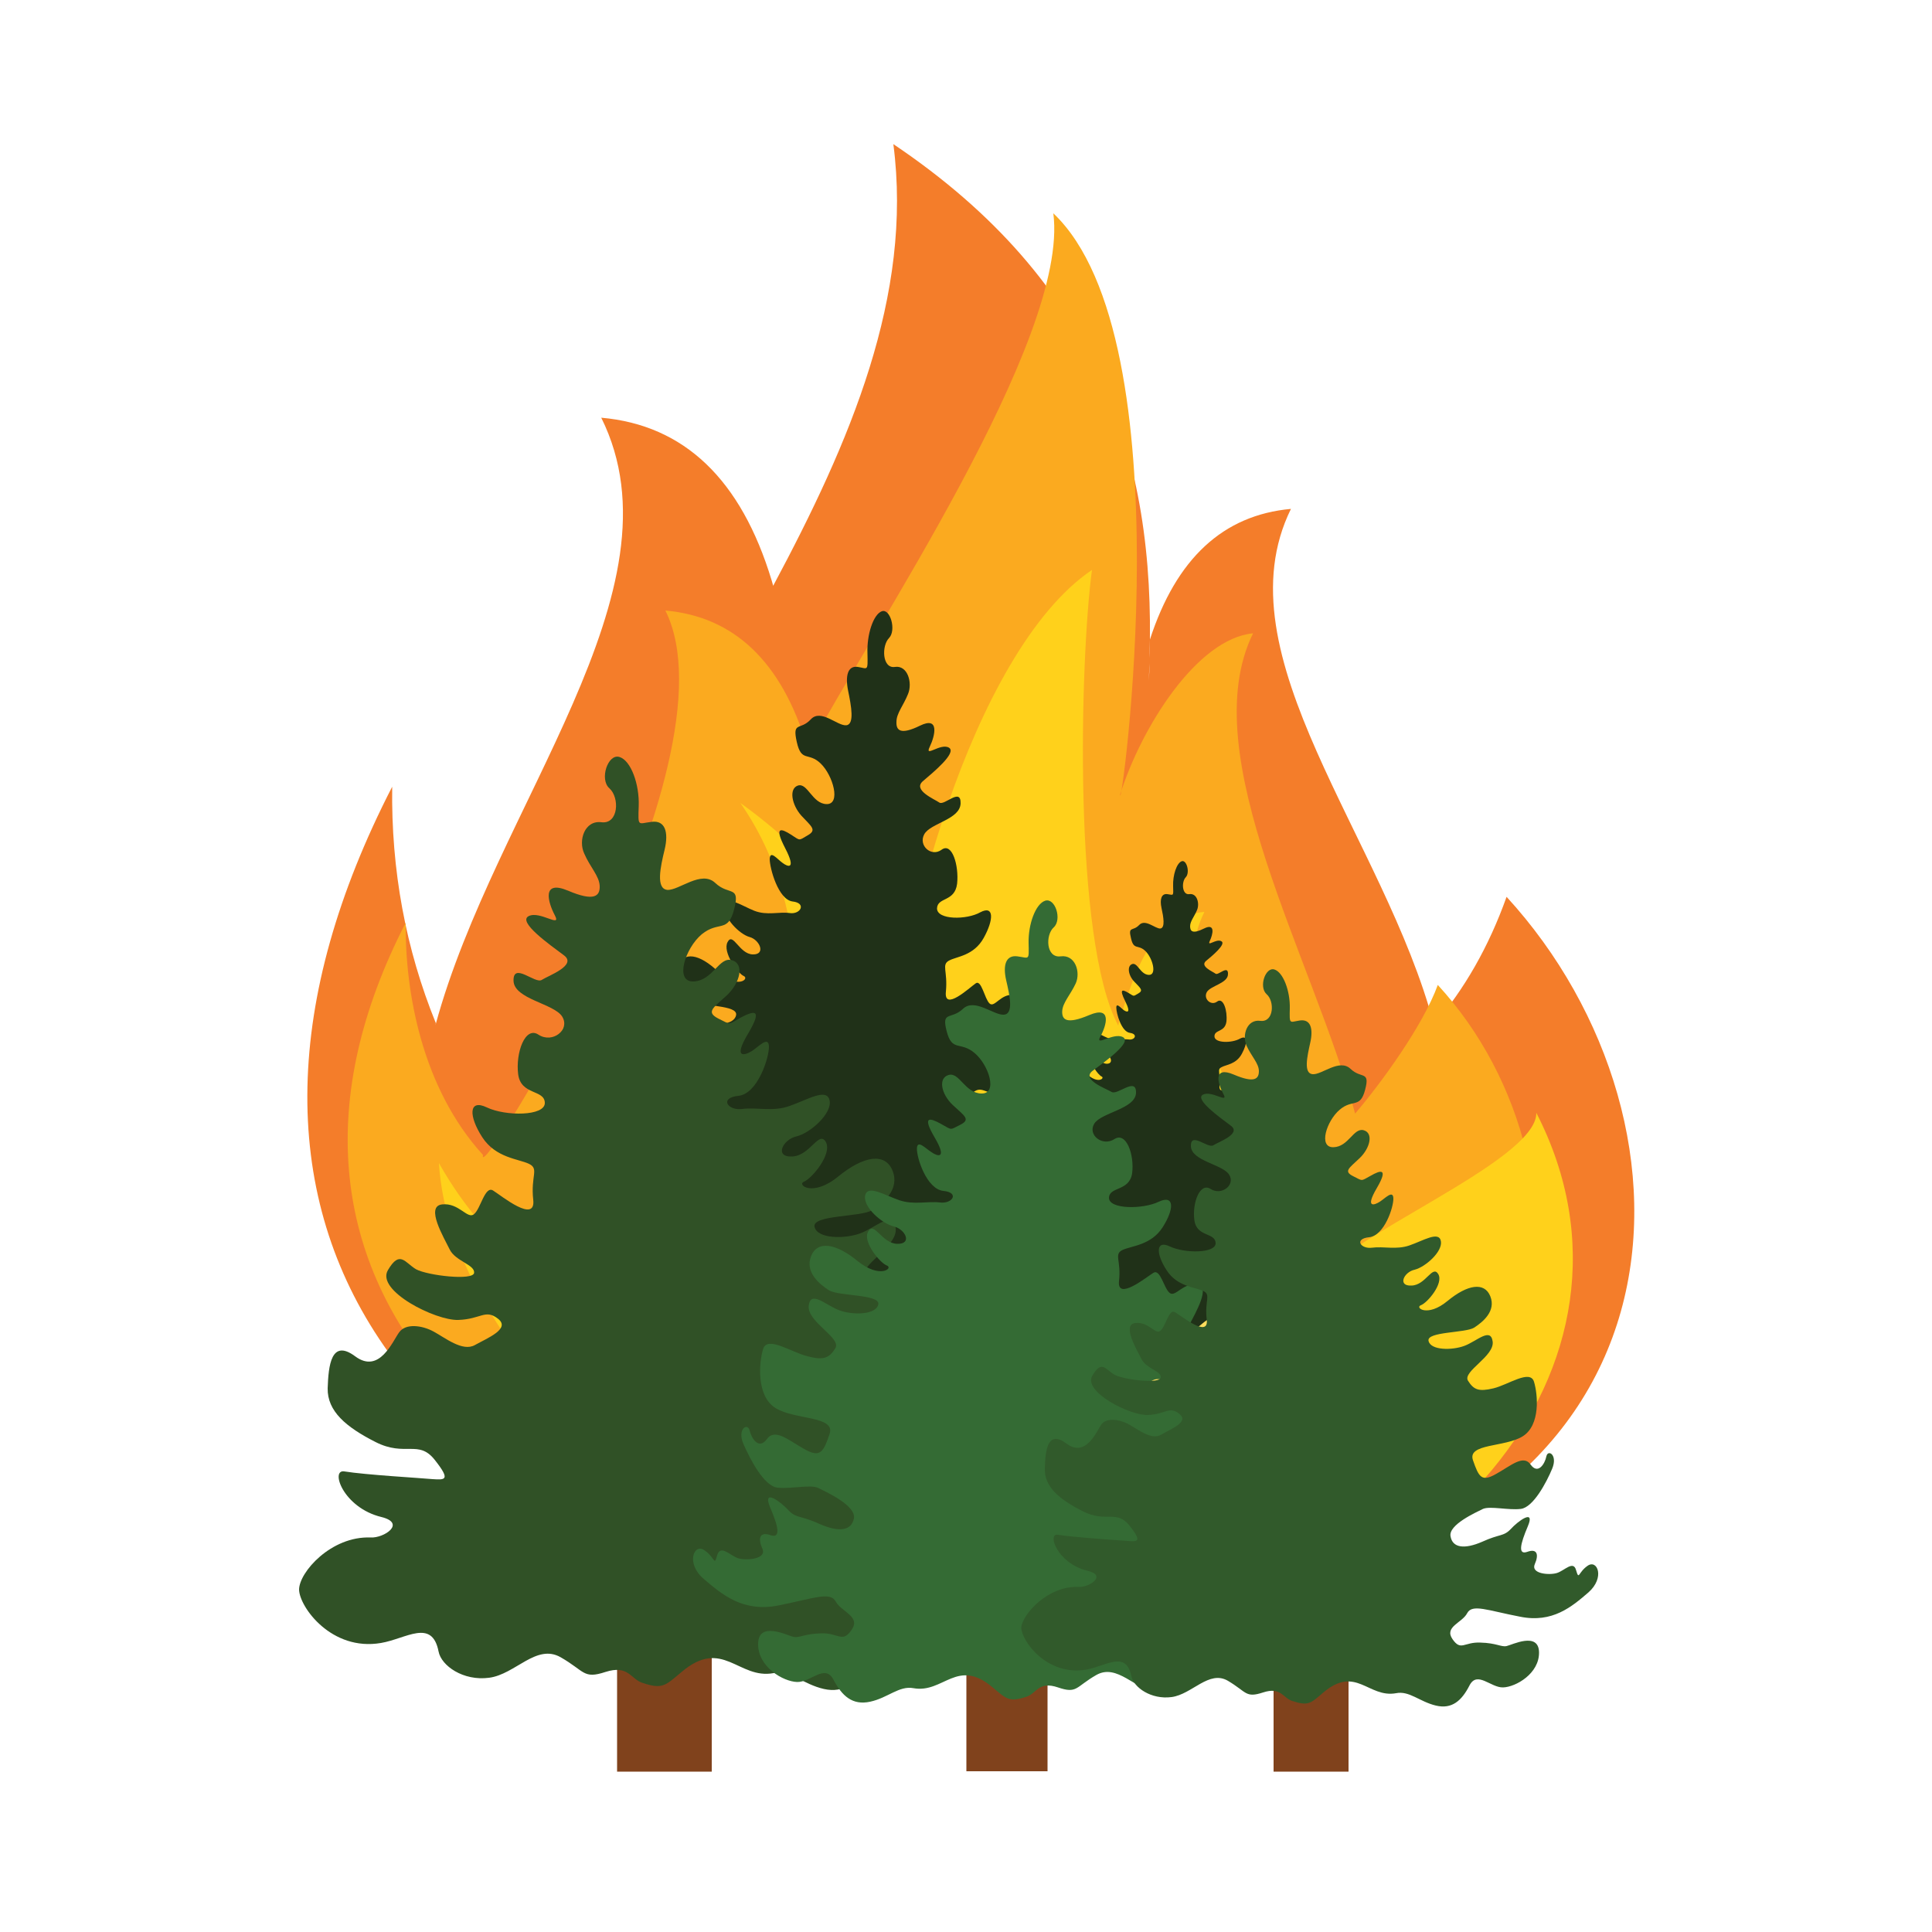 <svg xmlns="http://www.w3.org/2000/svg" xml:space="preserve" viewBox="0 0 500 500"><g fill-rule="evenodd" clip-rule="evenodd"><path fill="#80421c" d="M159.7 405.1h24.5v53.4h-24.5z"/><path fill="#f47d2a" d="M334.1 131.7c-18.7 37.9 24.2 85.2 37 133.5 7.9-9.2 14.2-20.2 18.8-33.1 53.8 58.7 51.4 166.7-79 182.2-5.3 2.2-11 4.3-17.2 6.3-10.7 8-26.9 9.9-41.6 5-153.2-25.3-207.3-111.8-150.6-222-.3 21.6 3.5 42 11.3 61.2 0 .1-.1.3-.1.5 15.4-56.9 65.1-112.6 42.9-157.2 21.5 1.9 36.2 16 44.1 42.1l.4 1.4c19.9-37.2 36.2-75.1 31.1-114.3 53.1 35.7 67.9 81.3 66.3 133 .1-1.6.1-3.2.1-4.8 6.8-20.9 18.9-32.2 36.5-33.8m14.3 150.9-1.8-3zm-2.6-4.3c-.6-1-1.2-1.9-1.8-2.9.7 1 1.3 2 1.8 2.9m-37.5-94.9-3 1.5zm-3.1 1.6c-.9.5-1.9 1-2.8 1.5.9-.6 1.9-1.1 2.8-1.5m-3.1 1.6c-.8.5-1.7.9-2.5 1.4.8-.5 1.7-1 2.5-1.4m-3 1.7c-.8.5-1.5.9-2.3 1.4.7-.5 1.5-1 2.3-1.4m-2.7-.3c.1-1.3.2-2.6.3-3.8-.1 1.2-.2 2.5-.3 3.8m.5-5.9c.1-1.4.2-2.8.3-4.1-.1 1.3-.2 2.7-.3 4.1m.4-5.9c.1-1.5.2-3 .2-4.5-.1 1.5-.1 3-.2 4.5"/><path fill="#fbaa1f" d="M324.3 163.9c-15.5 31.4 15.7 84.3 26.4 124.3 6.5-7.6 17.5-22.6 21.4-33.3 44.6 48.6 36.8 144-71.2 156.9-4.4 1.8-9.1 3.5-14.2 5.2-8.9 6.6-22.3 8.2-34.5 4.1C125.2 400.2 58 330.2 105 238.8c-.2 17.9 4.2 42.8 20 60.1-2.1 9.4 66.9-101.3 47.2-140.9 17.8 1.6 30 13.2 36.6 34.9l.3 1.2c16.5-30.9 67.7-106.4 63.5-138.9 34.7 32.9 17.2 157.5 17.3 150.4 5.4-17.2 19.8-40.3 34.4-41.7m7.6 138.8-1.5-2.4zm-2.2-3.5-1.5-2.4c.6.8 1 1.6 1.5 2.4"/><path fill="#ffd11b" d="M177.5 300.3c-10 10.9-15.4 33.6-17.3 43.4-21-10.4-36.5-24.7-46.6-42.7 4 66.7 118.3 142.2 170.8 124.6 86.9-2.2 146.7-72.5 113.2-137.6.2 12.7-51.9 32.8-56.6 44.1v.3c-9.1-33.6-42.4-70.1-29.3-96.4-12.7 1.1-17.4 13-22.1 28.5l-.2.9c-11.8-22-9.9-94.8-6.8-117.9-31.3 21.1-51.6 98.5-50.6 129 0-.9 0-1.9-.1-2.8-1.1-25.4-14.6-47.4-40.3-65.9 44.6 63.9-29.3 174.6-14.1 92.5"/><path fill="#fedd5d" d="M237.9 315.8c8.6 13-8.7 35-14.6 51.6-3.6-3.2-9.7-9.4-11.8-13.8-24.7 20.2-20.4 59.8 39.4 65.1 2.4.7 5.1 1.5 7.9 2.2 4.9 2.8 12.3 3.4 19.1 1.7 70.3-8.7 107.6-37.7 81.6-75.7.1 7.4-2.3 17.8-11.1 25 1.1 3.9-37.1-42-26.2-58.5-9.9.7-16.6 5.5-20.3 14.5l-.2.5c-9.1-12.8-37.5-44.2-35.2-57.6-19.2 13.7-9.5 65.4-9.6 62.4-3-7.2-10.9-16.8-19-17.4m-4.2 57.6c.3-.3.5-.7.8-1-.2.3-.5.7-.8 1m1.2-1.4c.3-.3.5-.7.8-1-.3.3-.5.6-.8 1"/><path fill="#203118" d="M210.4 337.8h18.3v45.8h-18.3z"/><path fill="#203118" d="M276.3 331.6c-2.6.1-7-3.2-2.1-4.6 7.4-2 9.9-10.6 7.2-10.1-4.2.8-14.6 1.5-17.1 1.7-2.4.2-3.5.2-.4-4.3 3.2-4.5 5.6-.6 11.4-4s9.3-6.8 9.2-11.9-.6-11.1-5.3-7.1-7.2-3.3-8.5-5.3-4.4-1.5-6.7-.1c-2.2 1.4-5.6 4.6-8 3s-6.9-3.6-4.5-5.9c2.5-2.3 3.3.1 7.7.3s15.9-6.5 13.6-11.1-3.3-1.6-5.5-.2-11 2.6-11.2.8 3.6-2.5 4.7-5.2c1.1-2.6 4.8-9.7 1.5-10.1s-4.9 3.4-6.2 2.2-2.1-6.3-3.6-5.2c-1.6 1.1-8.3 7.4-7.7 2.1.5-5.3-1.2-6.9.8-8s6.4-1.2 9-5.9 2.7-8.5-.9-6.6c-3.5 2-11.2 2-11.2-1 .1-3 4.6-1.6 5.2-6.4.5-4.7-1.3-10.8-4-8.8s-6.1-1.1-4.5-4 9.3-3.8 9.4-8-4.2.7-5.5-.2-6.9-3.2-4.3-5.5c2.7-2.3 8.9-7.4 6.8-8.7-2.2-1.3-6.4 2.7-5-.2s2.6-8-2.5-5.5-6.2 1.2-6.1-1c0-2.2 1.8-4.2 3-7.2 1.2-2.9-.1-7.5-3.4-7s-3.5-5.5-1.5-7.5c1.9-2 .3-7.7-1.9-6.9s-3.9 6.1-3.7 10.9c.1 4.8.1 3.9-2.5 3.5s-3.3 2.3-2.5 6.2 1.7 8.7-.5 8.9c-2.3.2-6.6-4.4-9.2-1.5-2.7 2.9-4.8.4-3.6 5.8s3 2.5 6.2 5.6 5.3 10.6 1.5 10.5c-3.7-.1-4.9-5.6-7.4-4.8-2.4.8-1.6 5 .9 7.8 2.6 2.8 4.1 3.7 1.6 5.1-2.4 1.4-1.8 1.4-4.3-.2s-4.5-2.3-1.5 3.5.6 4.8-.7 3.8c-1.3-.9-3.2-3.4-3.3-1 0 2.4 2.2 10.5 5.9 11 3.7.4 2.1 3.4-.7 3s-5.9.7-9.2-.6-7.1-4.1-7.6-1.2c-.5 3 3.8 7.3 6.4 8s4.3 4.6.8 4.5-5.1-5.9-6.5-3.2c-1.4 2.6 2.7 8.2 4.2 8.8 1.5.7-1.6 3.5-6.6-1.1-4.9-4.7-9.1-5.4-10.5-1.3s1.8 7.2 4 8.8 11.6 1 11.1 3.7-5.8 2.8-8.8 1.5-6.4-5.3-6.9-1.2c-.4 4.2 7.4 8.3 6 11-1.4 2.6-2.7 3.2-6.3 2.1-3.6-1-9-5.4-9.9-1.9s-1.6 12.2 2.8 15.3c4.3 3.1 13.5 2 12.1 6.7s-2.1 6.2-5.6 4-6.7-5.6-8.5-2.7-3.5-.1-3.9-2.2-2.8-.4-1.4 3.5c1.5 3.9 4.6 10.9 7.7 11.3s7.5-.9 9.2.1 8.5 4.5 7.9 7.8c-.5 3.3-3.4 3.7-7.7 1.5-4.3-2.3-5.2-1.4-6.9-3.5-1.7-2.2-6-5.9-4.1-.8s2.5 8.1.1 7.2c-2.4-1-2.9.8-1.8 3.5 1 2.7-3.5 3.1-5.4 2.5-1.9-.7-4-3.7-4.7-.8-.7 3-.5.6-2.8-1.3-2.4-1.9-4.2 3.4-.2 7.5 4.1 4 8.8 8.7 16.7 6.9s11.7-3.7 13-1 5.6 3.8 3.6 7.3-2.9.8-6.8.9-5.1 1.3-6.4.9c-1.3-.3-7.8-4.2-7.9 1.8s5.7 9.8 8.7 9.9c3.1.1 6.3-4.8 8.2-.6s4.2 6.7 8.2 5.7 6.5-4.2 9.7-3.5c6.8 1.4 9.8-8 17.8-.2 3.1 3 3.6 3.9 7.6 2.4 2.2-.9 2.7-4.1 7.1-2.4 4.3 1.7 3.9-.1 8.6-3.3 4.7-3.1 8.7 3.8 13.8 4.6 5 .8 9.2-2.7 9.8-5.9 1.3-7.3 6.2-2.8 11.1-1.9 9.6 1.9 15.7-8 15.8-11.8.1-4.3-6.2-12.4-13.7-12"/><path fill="#305126" d="M95.9 397.9c3.5.2 9.3-3.7 2.8-5.3-9.9-2.4-13.3-12.4-9.6-11.8 5.6.9 19.7 1.7 22.9 2 3.2.2 4.7.3.5-5s-7.6-.7-15.3-4.6-12.5-8-12.4-13.9c.2-5.9.9-12.9 7.1-8.3 6.3 4.7 9.7-3.9 11.4-6.2 1.7-2.4 6-1.8 8.9-.2 3 1.6 7.5 5.3 10.7 3.5s9.3-4.2 6-6.8-4.4.1-10.3.3-21.4-7.6-18.2-12.9c3.1-5.3 4.4-1.9 7.3-.2 3 1.6 14.8 3 15 .9s-4.8-3-6.3-6c-1.5-3.1-6.4-11.2-2-11.7s6.6 4 8.3 2.5c1.7-1.4 2.8-7.4 4.9-6.1s11.1 8.7 10.4 2.4c-.7-6.2 1.6-8-1.1-9.3s-8.6-1.5-12.1-6.9-3.6-10 1.2-7.7 15.1 2.3 15-1.2-6.2-1.9-6.9-7.4 1.8-12.6 5.3-10.2c3.6 2.3 8.2-1.3 6.1-4.7s-12.5-4.5-12.6-9.3c-.1-4.9 5.6.9 7.3-.2s9.3-3.8 5.7-6.4c-3.6-2.7-12-8.6-9.1-10.1s8.6 3.2 6.8-.2-3.5-9.3 3.4-6.4c6.8 2.9 8.3 1.4 8.2-1.2s-2.5-4.9-4-8.4c-1.6-3.4.1-8.7 4.5-8.1 4.4.5 4.7-6.4 2-8.8-2.6-2.3-.4-9 2.6-8.1s5.2 7.1 5 12.7-.2 4.5 3.3 4.1c3.5-.5 4.5 2.6 3.4 7.2-1.1 4.5-2.3 10.1.7 10.4 3 .2 8.8-5.2 12.4-1.8s6.5.5 4.9 6.8-4 2.9-8.4 6.5c-4.3 3.6-7.1 12.4-2.1 12.2s6.6-6.5 9.9-5.5c3.3.9 2.2 5.8-1.3 9.1-3.5 3.2-5.5 4.3-2.2 6 3.3 1.6 2.4 1.7 5.7-.2 3.4-1.8 6-2.6 2 4.1s-.8 5.6 1 4.5c1.7-1.1 4.3-4 4.4-1.2s-2.9 12.3-7.9 12.8-2.8 3.9 1 3.4 8 .8 12.3-.8c4.4-1.5 9.6-4.8 10.3-1.4s-5.1 8.5-8.6 9.3-5.8 5.4-1.1 5.2 6.9-6.8 8.7-3.8c1.8 3.1-3.6 9.5-5.6 10.3s2.2 4.1 8.8-1.3 12.2-6.3 14.1-1.5-2.4 8.4-5.3 10.2-15.6 1.2-14.9 4.3 7.7 3.2 11.8 1.7 8.6-6.2 9.2-1.3c.6 4.8-9.9 9.7-8 12.8 1.8 3.1 3.6 3.7 8.4 2.5s12.1-6.3 13.3-2.2c1.3 4.1 2.1 14.2-3.7 17.8-5.8 3.7-18.2 2.3-16.3 7.8s2.8 7.2 7.5 4.6c4.6-2.6 9-6.5 11.4-3.2 2.4 3.4 4.7-.2 5.2-2.6s3.8-.5 1.9 4.1c-2 4.6-6.2 12.7-10.3 13.2s-10-1.1-12.3.1c-2.3 1.1-11.3 5.2-10.7 9 .7 3.8 4.5 4.4 10.3 1.7 5.8-2.6 7-1.6 9.3-4.1s8.1-6.9 5.6-.9-3.3 9.5-.1 8.3c3.2-1.1 3.8.9 2.4 4.1s4.7 3.7 7.2 2.9 5.4-4.3 6.4-.9.6.7 3.8-1.5 5.7 4 .2 8.7-11.8 10.1-22.5 8c-10.6-2.1-15.7-4.3-17.4-1.2-1.7 3.2-7.5 4.4-4.8 8.5s3.8.9 9.1 1.1 6.8 1.5 8.6 1.1 10.5-4.9 10.6 2.1c.2 6.9-7.6 11.4-11.7 11.5s-8.4-5.6-11-.7c-2.5 4.9-5.7 7.8-11 6.6s-8.7-4.9-13-4.1c-9.1 1.7-13.2-9.3-23.8-.3-4.2 3.5-4.9 4.6-10.2 2.8-3-1-3.6-4.7-9.5-2.8-5.8 1.9-5.3-.2-11.6-3.8s-11.7 4.4-18.5 5.3c-6.7.9-12.4-3.1-13.1-6.8-1.7-8.6-8.4-3.3-14.9-2.2-12.8 2.2-21.1-9.3-21.2-13.8 0-4.5 8.3-13.9 18.5-13.5"/><path fill="#80421c" d="M250.1 412.6h21v45.8h-21z"/><path fill="#203118" d="M295.2 329H306v27.1h-10.8z"/><path fill="#203118" d="M334.1 325.4c-1.6.1-4.1-1.9-1.2-2.7 4.4-1.2 5.9-6.3 4.2-6-2.5.5-8.7.9-10.1 1s-2.1.1-.2-2.5c1.9-2.7 3.3-.4 6.7-2.4s5.5-4 5.4-7-.4-6.6-3.1-4.2c-2.8 2.4-4.3-2-5-3.2-.8-1.2-2.6-.9-3.9-.1s-3.3 2.7-4.7 1.8-4.1-2.1-2.6-3.5c1.5-1.3 1.9.1 4.5.2s9.4-3.9 8-6.6-1.9-1-3.2-.1c-1.3.8-6.5 1.5-6.6.5-.1-1.1 2.1-1.5 2.8-3.1s2.8-5.7.9-6-2.9 2-3.7 1.3-1.2-3.7-2.1-3.1c-.9.7-4.9 4.4-4.6 1.2s-.7-4.1.5-4.7c1.2-.7 3.8-.7 5.3-3.5s1.6-5-.5-3.9c-2.1 1.2-6.6 1.2-6.6-.6s2.7-1 3.1-3.8c.3-2.8-.8-6.4-2.4-5.2s-3.6-.7-2.7-2.4 5.5-2.3 5.5-4.7c.1-2.5-2.5.4-3.2-.1-.8-.6-4.1-1.9-2.5-3.3 1.6-1.3 5.3-4.4 4-5.1-1.3-.8-3.8 1.6-3-.1s1.5-4.7-1.5-3.2-3.6.7-3.6-.6 1.1-2.5 1.8-4.2 0-4.4-2-4.1c-1.9.3-2.1-3.2-.9-4.4 1.1-1.2.2-4.6-1.1-4.1s-2.3 3.6-2.2 6.4.1 2.3-1.5 2.1c-1.5-.2-2 1.3-1.5 3.6s1 5.1-.3 5.3c-1.3.1-3.9-2.6-5.5-.9s-2.9.2-2.1 3.4c.7 3.2 1.8 1.5 3.7 3.3s3.1 6.3.9 6.2-2.9-3.3-4.3-2.8-1 3 .6 4.6c1.5 1.6 2.4 2.2 1 3s-1 .8-2.5-.1-2.6-1.3-.9 2.1.3 2.8-.4 2.3c-.8-.6-1.9-2-1.9-.6s1.3 6.2 3.5 6.5 1.3 2-.4 1.7c-1.7-.2-3.5.4-5.4-.4s-4.2-2.5-4.5-.7 2.2 4.3 3.8 4.7c1.5.4 2.5 2.7.5 2.7-2.1-.1-3-3.5-3.8-1.9s1.6 4.8 2.5 5.2-.9 2.1-3.9-.7c-2.9-2.8-5.4-3.2-6.2-.8s1.1 4.3 2.4 5.2 6.9.6 6.6 2.2-3.4 1.6-5.2.9c-1.8-.8-3.8-3.1-4-.7-.3 2.5 4.4 4.9 3.5 6.5-.8 1.6-1.6 1.9-3.7 1.3s-5.3-3.2-5.9-1.1-.9 7.2 1.6 9c2.6 1.9 8 1.2 7.2 4s-1.2 3.7-3.3 2.3c-2-1.3-3.9-3.3-5-1.6s-2.1-.1-2.3-1.3-1.7-.2-.8 2.1 2.7 6.4 4.5 6.7c1.8.2 4.4-.5 5.4 0 1 .6 5 2.7 4.7 4.6s-2 2.2-4.6.9-3.1-.8-4.1-2.1-3.6-3.5-2.5-.4c1.1 3 1.5 4.8 0 4.2-1.4-.6-1.7.5-1.1 2.1s-2.1 1.9-3.2 1.5-2.4-2.2-2.8-.5-.3.3-1.7-.8-2.5 2-.1 4.4 5.2 5.1 9.9 4.1c4.7-1.1 6.9-2.2 7.7-.6.7 1.6 3.3 2.2 2.1 4.3s-1.7.5-4 .6-3 .8-3.8.6-4.6-2.5-4.7 1.1c-.1 3.5 3.4 5.8 5.2 5.8 1.8.1 3.7-2.9 4.8-.3 1.1 2.5 2.5 4 4.9 3.4 2.3-.6 3.8-2.5 5.7-2.1 4 .9 5.8-4.7 10.5-.1 1.8 1.8 2.1 2.3 4.5 1.4 1.3-.5 1.6-2.4 4.2-1.4s2.3-.1 5.1-1.9 5.2 2.2 8.1 2.7c3 .5 5.4-1.6 5.8-3.5.8-4.3 3.7-1.7 6.6-1.1 5.7 1.1 9.3-4.7 9.3-7-.2-2.5-3.9-7.3-8.4-7.1"/><path fill="#346b34" d="M325.9 406.5c-3 .1-8-3.2-2.4-4.6 8.5-2 11.4-10.6 8.2-10.1-4.8.8-16.9 1.5-19.7 1.7s-4 .2-.4-4.3 6.5-.6 13.1-4 10.8-6.8 10.6-11.9c-.1-5.1-.7-11.1-6.1-7.1s-8.3-3.3-9.8-5.3-5.1-1.5-7.7-.1-6.4 4.6-9.2 3c-2.7-1.6-8-3.6-5.2-5.9s3.8.1 8.8.3 18.3-6.5 15.7-11.1c-2.7-4.6-3.7-1.6-6.3-.2s-12.7 2.6-12.9.8 4.1-2.6 5.4-5.2 5.5-9.7 1.8-10.1c-3.8-.4-5.6 3.4-7.1 2.2s-2.4-6.3-4.2-5.2-9.5 7.4-8.9 2.1-1.4-6.9.9-8 7.4-1.2 10.4-5.9 3.1-8.5-1-6.6c-4.1 2-12.9 2-12.9-1 .1-3 5.3-1.6 6-6.4.6-4.7-1.5-10.8-4.6-8.8s-7-1.1-5.2-4 10.7-3.8 10.8-8-4.8.7-6.3-.2-8-3.2-4.9-5.5 10.3-7.4 7.8-8.7-7.4 2.7-5.8-.2 3-8-2.9-5.5-7.1 1.2-7-1 2.1-4.2 3.5-7.2c1.3-2.9-.1-7.5-3.9-7s-4-5.5-1.8-7.5.4-7.7-2.2-6.9c-2.5.8-4.4 6.1-4.3 10.9s.2 3.9-2.9 3.5c-3-.4-3.8 2.3-2.9 6.2s2 8.7-.6 8.9-7.6-4.4-10.6-1.5c-3.1 2.9-5.6.4-4.2 5.8s3.5 2.5 7.2 5.6 6.1 10.6 1.8 10.5-5.7-5.6-8.5-4.8-1.9 5 1.1 7.8 4.7 3.7 1.9 5.1-2 1.4-4.9-.2-5.1-2.3-1.7 3.5.6 4.8-.8 3.8c-1.5-.9-3.7-3.4-3.8-1s2.5 10.5 6.8 11c4.3.4 2.4 3.4-.8 3-3.3-.4-6.8.7-10.6-.6s-8.2-4.1-8.8-1.2c-.6 3 4.4 7.3 7.4 8s4.9 4.6.9 4.5-5.9-5.9-7.5-3.2c-1.6 2.6 3.1 8.2 4.8 8.8 1.8.7-1.8 3.5-7.5-1.1-5.7-4.7-10.5-5.4-12.1-1.3s2.1 7.2 4.6 8.8 13.4 1 12.8 3.7-6.6 2.8-10.1 1.5-7.4-5.3-7.9-1.2c-.5 4.2 8.5 8.3 6.9 11-1.6 2.6-3.1 3.2-7.2 2.1-4.2-1-10.4-5.4-11.5-1.9s-1.8 12.2 3.2 15.3 15.6 2 14 6.7-2.4 6.2-6.4 4-7.7-5.6-9.8-2.7-4-.1-4.5-2.2-3.3-.4-1.6 3.5 5.3 10.9 8.8 11.3 8.6-.9 10.6.1 9.7 4.5 9.2 7.8c-.6 3.3-3.9 3.7-8.9 1.5-5-2.3-6-1.4-8-3.5-2-2.2-6.9-5.9-4.8-.8 2.2 5.1 2.8 8.1.1 7.2-2.8-1-3.3.8-2.1 3.5s-4 3.1-6.2 2.5c-2.2-.7-4.6-3.7-5.5-.8-.8 3-.5.6-3.3-1.3-2.7-1.9-4.9 3.4-.2 7.4s10.1 8.7 19.3 6.9c9.1-1.8 13.5-3.7 14.9-1 1.5 2.7 6.5 3.8 4.1 7.3s-3.3.8-7.8.9-5.8 1.3-7.3.9c-1.5-.3-9-4.2-9.1 1.8s6.5 9.8 10.1 9.9c3.5.1 7.2-4.8 9.4-.6s4.9 6.7 9.5 5.7 7.5-4.2 11.2-3.5c7.8 1.4 11.3-8 20.5-.2 3.6 3 4.2 3.9 8.8 2.4 2.6-.9 3.1-4.1 8.1-2.4s4.5-.1 9.9-3.2 10.1 3.8 15.9 4.6 10.6-2.7 11.3-5.9c1.5-7.3 7.2-2.8 12.8-1.9 11 1.9 18.1-8 18.2-11.8-.1-4.3-7.3-12.4-16-12"/><path fill="#80421c" d="M329.6 416.3H349v42.2h-19.4z"/><path fill="#315a2b" d="M279.2 410.7c2.8.1 7.4-3 2.2-4.2-7.8-1.9-10.5-9.8-7.6-9.3 4.4.7 15.5 1.4 18.1 1.6s3.7.2.4-4c-3.4-4.2-6-.6-12.1-3.7s-9.9-6.3-9.8-11 .7-10.2 5.6-6.5c5 3.7 7.7-3 9-4.9s4.7-1.4 7.1-.1 5.9 4.2 8.4 2.7 7.4-3.3 4.7-5.4c-2.6-2.1-3.5.1-8.1.3s-16.9-6-14.4-10.2 3.4-1.5 5.8-.2 11.7 2.4 11.9.7-3.8-2.3-5-4.8c-1.2-2.4-5.1-8.9-1.6-9.3s5.2 3.1 6.5 2c1.4-1.1 2.2-5.8 3.8-4.8 1.7 1 8.8 6.8 8.2 1.9s1.2-6.4-.9-7.4-6.8-1.1-9.5-5.4c-2.8-4.3-2.8-7.9.9-6.1 3.8 1.8 11.9 1.8 11.8-.9-.1-2.8-4.9-1.5-5.5-5.9s1.4-9.9 4.2-8.1 6.5-1 4.8-3.7-9.8-3.5-9.9-7.4c-.1-3.8 4.4.7 5.8-.2s7.4-3 4.5-5.1c-2.8-2.1-9.4-6.8-7.2-8 2.3-1.2 6.8 2.5 5.3-.2s-2.7-7.3 2.7-5 6.5 1.1 6.5-.9-2-3.9-3.2-6.6.1-6.9 3.6-6.4c3.5.4 3.7-5.1 1.6-6.9-2.1-1.9-.3-7.1 2-6.4s4.1 5.6 4 10-.1 3.6 2.6 3.2c2.8-.4 3.5 2.1 2.7 5.7s-1.8 8 .6 8.2 6.9-4.1 9.8-1.4c2.8 2.7 5.1.4 3.8 5.4s-3.2 2.3-6.6 5.2-5.6 9.8-1.6 9.7c3.9-.1 5.2-5.1 7.8-4.4s1.7 4.6-1 7.2-4.3 3.4-1.7 4.7 1.9 1.3 4.5-.1c2.6-1.5 4.7-2.1 1.6 3.2s-.6 4.4.8 3.5 3.4-3.1 3.5-.9-2.3 9.7-6.3 10.1c-3.9.4-2.2 3.1.8 2.7s6.3.6 9.7-.6c3.5-1.2 7.6-3.8 8.1-1.1s-4 6.7-6.8 7.4c-2.8.6-4.5 4.3-.8 4.1 3.7-.1 5.4-5.4 6.9-3s-2.8 7.5-4.5 8.1c-1.6.6 1.7 3.2 6.9-1.1s9.6-5 11.1-1.2-1.9 6.6-4.2 8.1c-2.3 1.4-12.3 1-11.8 3.4.5 2.5 6.1 2.5 9.3 1.3s6.8-4.9 7.3-1.1-7.8 7.7-6.4 10.1c1.5 2.4 2.8 2.9 6.6 2s9.5-5 10.5-1.7 1.7 11.2-2.9 14.1-14.4 1.8-12.9 6.2c1.5 4.3 2.2 5.7 5.9 3.6 3.7-2 7.1-5.2 9-2.5s3.7-.1 4.1-2.1c.4-1.9 3-.4 1.5 3.2s-4.9 10-8.1 10.4-7.9-.8-9.8 0c-1.8.9-9 4.1-8.4 7.1.5 3 3.6 3.4 8.2 1.4 4.6-2.1 5.5-1.3 7.4-3.3 1.8-2 6.4-5.4 4.4-.7s-2.6 7.5-.1 6.6 3 .7 1.9 3.2 3.7 2.9 5.7 2.3 4.3-3.4 5-.7c.8 2.7.5.5 3-1.2s4.5 3.1.2 6.9c-4.3 3.7-9.3 8-17.7 6.3-8.4-1.6-12.4-3.4-13.7-.9s-6 3.5-3.8 6.7 3 .7 7.2.9c4.2.1 5.4 1.2 6.8.9s8.3-3.8 8.4 1.6c.1 5.5-6 9-9.3 9.1-3.2.1-6.7-4.4-8.7-.5s-4.5 6.2-8.7 5.2-6.9-3.9-10.3-3.2c-7.2 1.3-10.4-7.3-18.8-.2-3.3 2.8-3.8 3.6-8.1 2.2-2.4-.8-2.9-3.7-7.5-2.2s-4.2-.1-9.1-3-9.3 3.5-14.6 4.2-9.8-2.5-10.4-5.4c-1.4-6.8-6.6-2.6-11.7-1.7-10.1 1.7-16.7-7.3-16.8-10.9.3-3.4 6.9-10.9 14.9-10.5"/></g></svg>